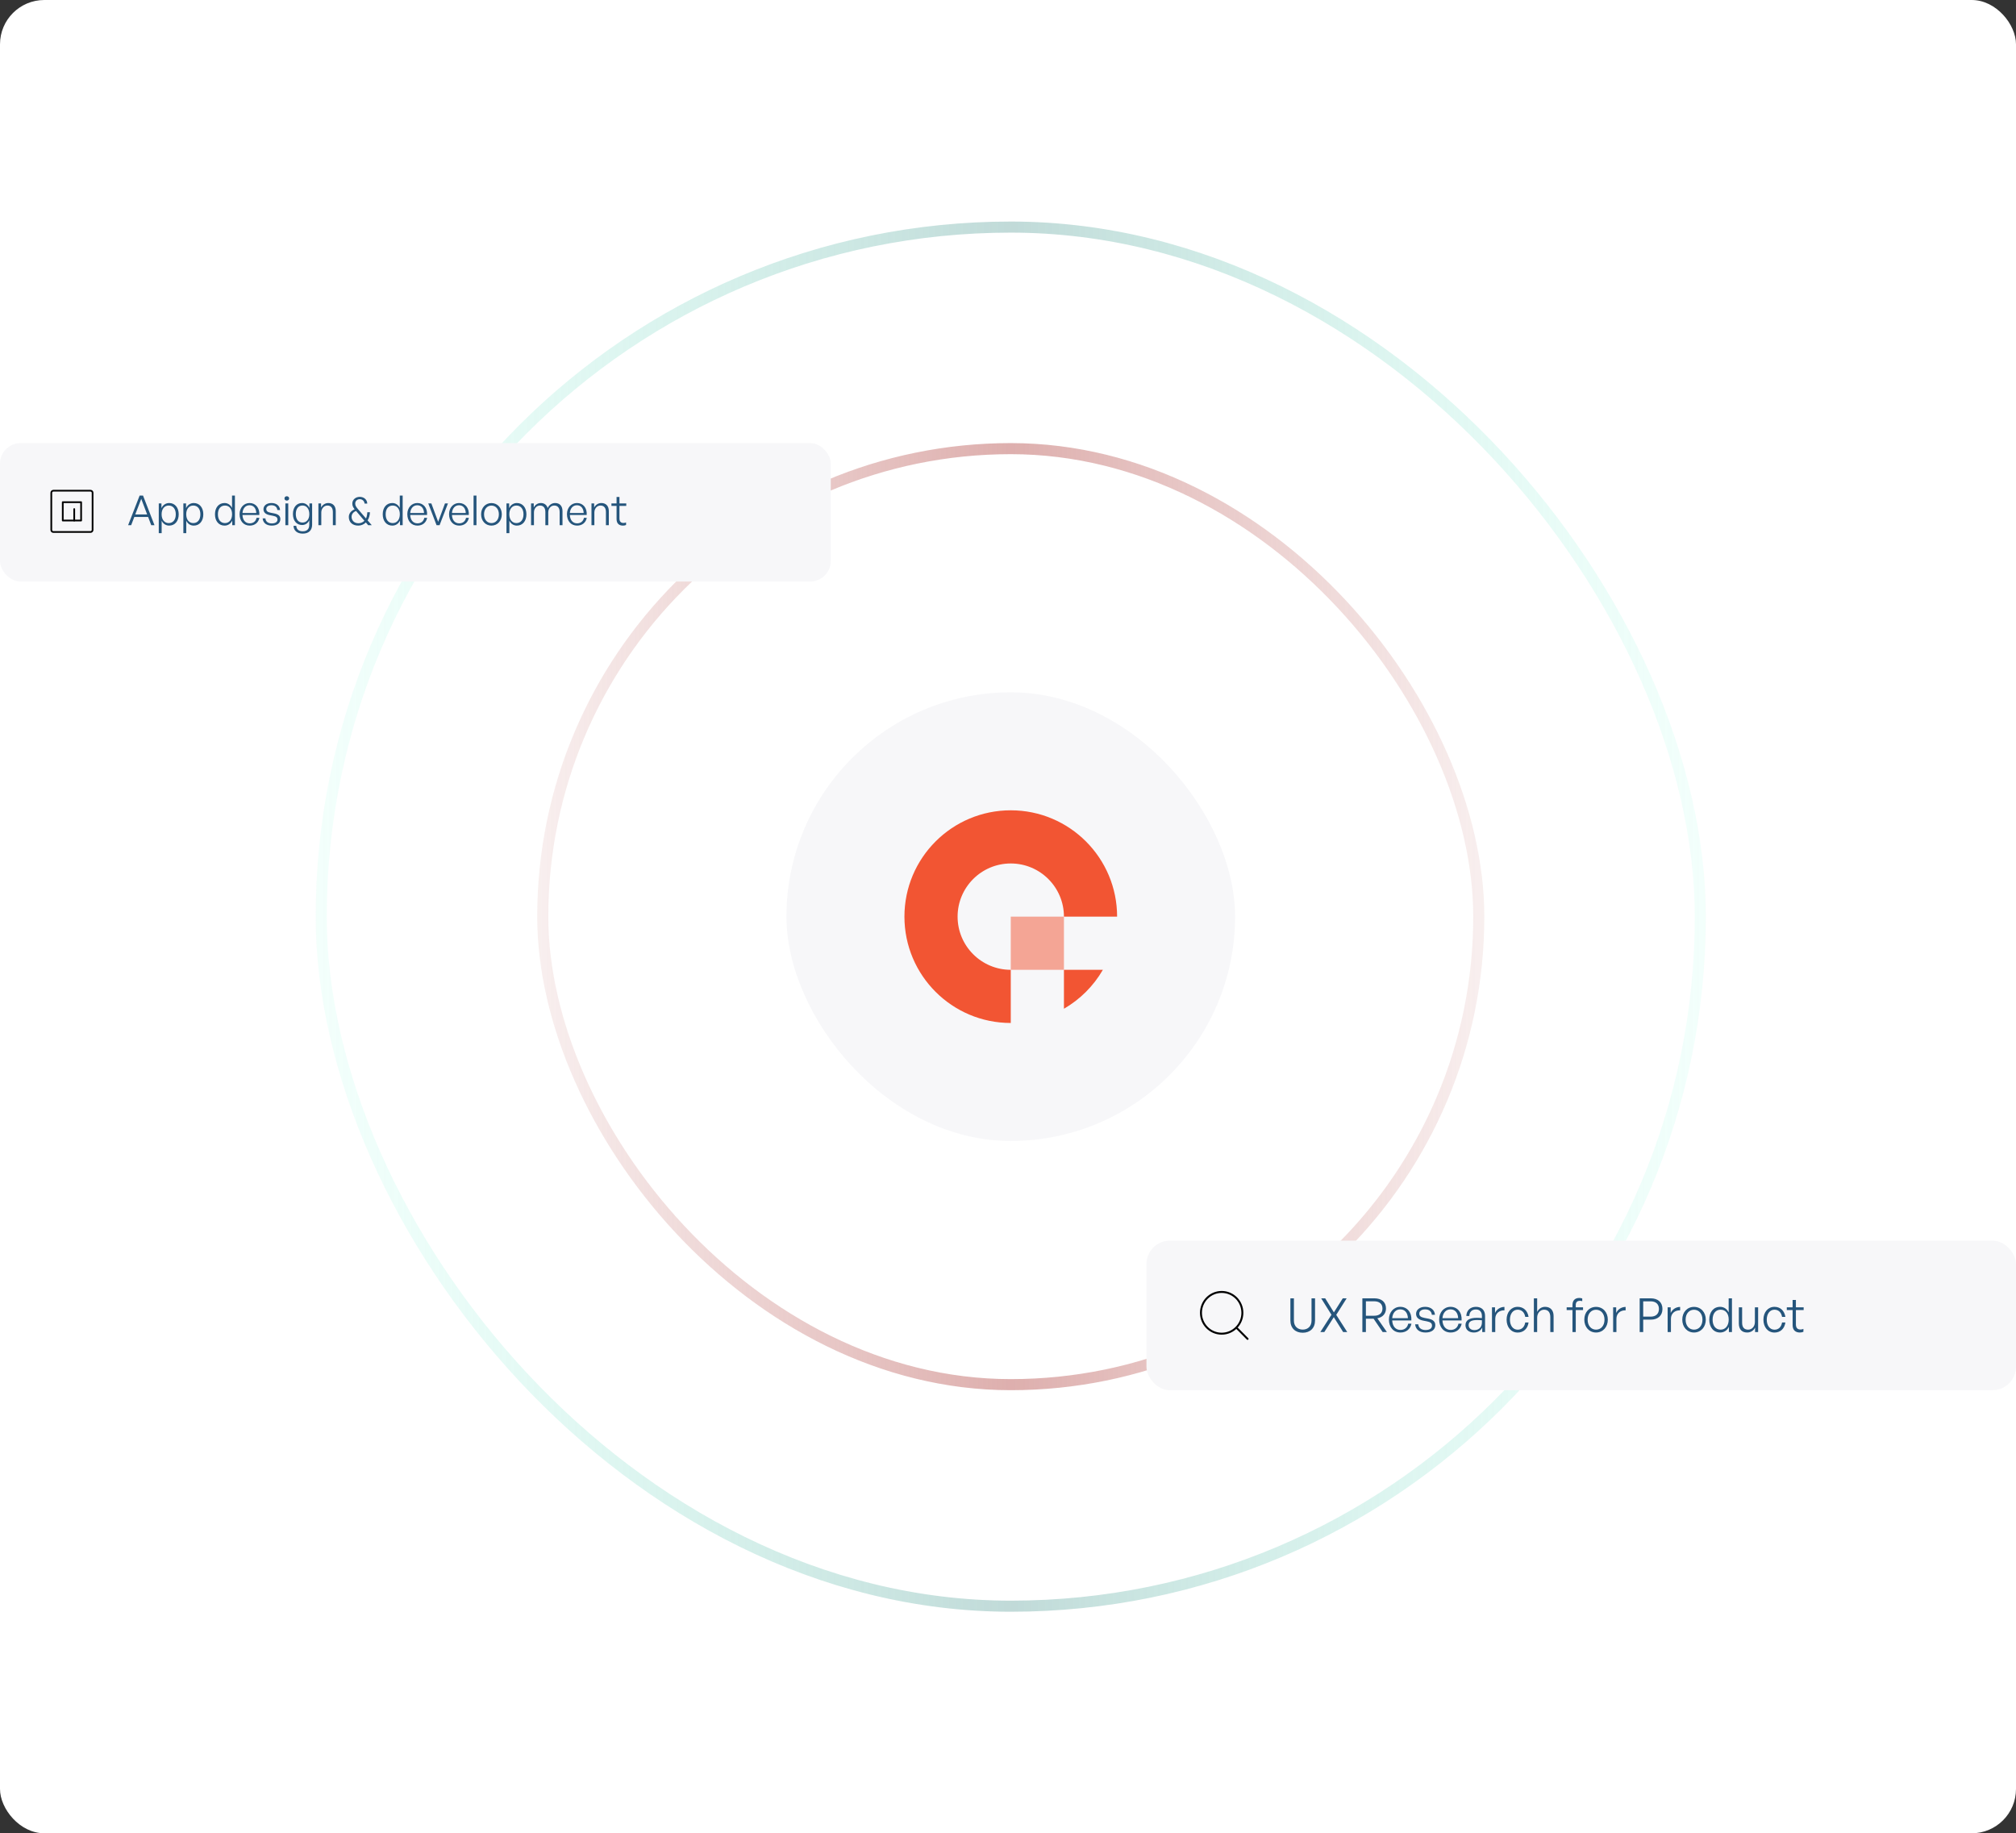 <svg width="364" height="331" viewBox="0 0 364 331" fill="none" xmlns="http://www.w3.org/2000/svg">
<rect x="0" y="0" width="364" height="331" fill="#333333" stroke="none"/>
<rect width="364" height="331" rx="8" fill="white"/>
<rect x="58" y="41" width="249" height="249" rx="124.5" stroke="url(#paint0_linear_53088_10362)" stroke-width="2"/>
<rect x="98" y="81" width="169" height="169" rx="84.5" stroke="url(#paint1_linear_53088_10362)" stroke-width="2"/>
<rect x="142" y="125" width="81" height="81" rx="40.5" fill="#F7F7F9"/>
<path d="M172.9 165.5C172.9 160.198 177.198 155.9 182.5 155.9C187.802 155.9 192.1 160.198 192.1 165.5L201.7 165.5C201.7 154.896 193.104 146.3 182.5 146.3C171.896 146.3 163.3 154.896 163.3 165.5C163.3 176.104 171.896 184.7 182.5 184.7L182.5 175.1C177.198 175.1 172.9 170.802 172.9 165.5Z" fill="#F25533"/>
<path opacity="0.5" d="M182.5 165.5H192.1V175.1H182.5V165.5Z" fill="#F25533"/>
<path d="M199.131 175.1H192.1V182.131C195.014 180.445 197.445 178.015 199.131 175.1Z" fill="#F25533"/>
<rect y="80" width="150" height="25" rx="3.728" fill="#F7F7F9"/>
<path d="M11.333 93.981H14.646V90.668H11.333V93.981Z" stroke="black" stroke-width="0.311" stroke-linecap="round" stroke-linejoin="round"/>
<path d="M13.404 91.91V93.981" stroke="black" stroke-width="0.311" stroke-linecap="round"/>
<path d="M16.717 88.969V95.679C16.717 95.885 16.55 96.052 16.345 96.052H9.635C9.429 96.052 9.262 95.885 9.262 95.679V88.969C9.262 88.764 9.429 88.597 9.635 88.597H16.345C16.55 88.597 16.717 88.764 16.717 88.969Z" stroke="black" stroke-width="0.311" stroke-linecap="round" stroke-linejoin="round"/>
<path d="M27.306 94.824L26.747 93.341H24.25L23.683 94.824H23.131L25.212 89.471H25.823L27.895 94.824H27.306ZM25.502 90.068L24.421 92.886H26.568L25.502 90.068ZM32.267 92.856C32.267 94.071 31.588 94.899 30.545 94.899C29.956 94.899 29.456 94.578 29.188 94.019V96.263H28.666V90.895H29.151V91.745C29.419 91.164 29.941 90.821 30.545 90.821C31.588 90.821 32.267 91.656 32.267 92.856ZM31.738 92.856C31.738 91.865 31.223 91.276 30.455 91.276C29.725 91.276 29.18 91.857 29.18 92.856C29.18 93.833 29.71 94.444 30.455 94.444C31.223 94.444 31.738 93.863 31.738 92.856ZM36.708 92.856C36.708 94.071 36.03 94.899 34.986 94.899C34.397 94.899 33.898 94.578 33.629 94.019V96.263H33.107V90.895H33.592V91.745C33.86 91.164 34.382 90.821 34.986 90.821C36.03 90.821 36.708 91.656 36.708 92.856ZM36.179 92.856C36.179 91.865 35.664 91.276 34.897 91.276C34.166 91.276 33.622 91.857 33.622 92.856C33.622 93.833 34.151 94.444 34.897 94.444C35.664 94.444 36.179 93.863 36.179 92.856ZM38.816 92.856C38.816 91.648 39.487 90.821 40.545 90.821C41.134 90.821 41.634 91.156 41.895 91.715V89.471H42.417V94.824H41.932V93.997C41.656 94.571 41.149 94.899 40.545 94.899C39.487 94.899 38.816 94.064 38.816 92.856ZM39.345 92.856C39.345 93.855 39.852 94.444 40.62 94.444C41.38 94.444 41.902 93.825 41.902 92.841C41.902 91.85 41.365 91.276 40.62 91.276C39.852 91.276 39.345 91.857 39.345 92.856ZM45.091 94.899C43.987 94.899 43.257 94.071 43.257 92.826C43.257 91.678 44.017 90.821 45.061 90.821C46.179 90.821 46.91 91.723 46.821 92.983H43.779C43.824 93.915 44.316 94.489 45.084 94.489C45.74 94.489 46.194 94.124 46.321 93.497H46.836C46.657 94.37 45.993 94.899 45.091 94.899ZM45.054 91.223C44.345 91.223 43.846 91.768 43.779 92.625H46.276C46.232 91.745 45.777 91.223 45.054 91.223ZM50.62 93.728C50.62 94.452 50.039 94.899 49.07 94.899C48.093 94.899 47.497 94.407 47.422 93.594H47.922C47.959 94.153 48.399 94.504 49.07 94.504C49.711 94.504 50.099 94.258 50.099 93.81C50.099 93.423 49.875 93.244 49.279 93.124L48.712 93.013C47.966 92.871 47.571 92.506 47.571 91.939C47.571 91.283 48.153 90.821 49.01 90.821C49.912 90.821 50.509 91.305 50.568 92.088H50.076C50.024 91.544 49.629 91.223 49.01 91.223C48.458 91.223 48.078 91.484 48.078 91.894C48.078 92.282 48.317 92.468 48.898 92.58L49.487 92.692C50.27 92.841 50.62 93.169 50.62 93.728ZM52.206 89.986C52.206 90.217 52.034 90.381 51.781 90.381C51.535 90.381 51.363 90.217 51.363 89.986C51.363 89.762 51.535 89.598 51.781 89.598C52.034 89.598 52.206 89.762 52.206 89.986ZM52.049 94.824H51.527V90.895H52.049V94.824ZM54.664 96.345C53.665 96.345 53.038 95.823 52.994 94.944H53.493C53.538 95.585 53.955 95.928 54.656 95.928C55.431 95.928 55.842 95.518 55.842 94.742V93.922C55.603 94.474 55.126 94.794 54.544 94.794C53.553 94.794 52.889 93.997 52.889 92.804C52.889 91.611 53.545 90.821 54.537 90.821C55.126 90.821 55.618 91.156 55.871 91.73V90.895H56.356V94.735C56.356 95.749 55.737 96.345 54.664 96.345ZM53.411 92.804C53.411 93.766 53.866 94.347 54.619 94.347C55.357 94.347 55.849 93.751 55.849 92.841C55.849 91.879 55.364 91.268 54.619 91.268C53.873 91.268 53.411 91.85 53.411 92.804ZM58.012 92.535V94.824H57.49V90.895H57.975V91.633C58.228 91.149 58.705 90.821 59.272 90.821C60.092 90.821 60.621 91.343 60.621 92.275V94.824H60.099V92.454C60.099 91.701 59.757 91.276 59.115 91.276C58.504 91.276 58.012 91.805 58.012 92.535ZM64.702 91.999L66.081 93.609C66.216 93.318 66.298 92.938 66.32 92.483H66.797C66.775 93.043 66.626 93.557 66.372 93.952L67.125 94.824H66.477L66.059 94.332C65.671 94.713 65.172 94.899 64.687 94.899C63.651 94.899 62.98 94.288 62.98 93.333C62.98 92.685 63.427 92.2 64.031 91.954C63.748 91.589 63.614 91.313 63.614 90.918C63.614 90.224 64.195 89.71 64.956 89.71C65.724 89.71 66.29 90.21 66.313 90.925H65.828C65.783 90.418 65.381 90.127 64.956 90.127C64.493 90.127 64.136 90.463 64.136 90.918C64.136 91.313 64.329 91.559 64.702 91.999ZM63.48 93.311C63.48 93.863 63.86 94.474 64.717 94.474C65.127 94.474 65.515 94.31 65.798 94.027L64.292 92.26C63.822 92.424 63.48 92.804 63.48 93.311ZM69.103 92.856C69.103 91.648 69.774 90.821 70.833 90.821C71.422 90.821 71.921 91.156 72.182 91.715V89.471H72.704V94.824H72.219V93.997C71.944 94.571 71.437 94.899 70.833 94.899C69.774 94.899 69.103 94.064 69.103 92.856ZM69.632 92.856C69.632 93.855 70.139 94.444 70.907 94.444C71.668 94.444 72.19 93.825 72.19 92.841C72.19 91.85 71.653 91.276 70.907 91.276C70.139 91.276 69.632 91.857 69.632 92.856ZM75.378 94.899C74.275 94.899 73.544 94.071 73.544 92.826C73.544 91.678 74.305 90.821 75.349 90.821C76.467 90.821 77.198 91.723 77.108 92.983H74.066C74.111 93.915 74.603 94.489 75.371 94.489C76.027 94.489 76.482 94.124 76.609 93.497H77.123C76.944 94.37 76.281 94.899 75.378 94.899ZM75.341 91.223C74.633 91.223 74.133 91.768 74.066 92.625H76.564C76.519 91.745 76.064 91.223 75.341 91.223ZM80.881 90.895L79.368 94.824H78.823L77.325 90.895H77.884L79.114 94.213L80.344 90.895H80.881ZM82.914 94.899C81.811 94.899 81.08 94.071 81.08 92.826C81.08 91.678 81.84 90.821 82.884 90.821C84.002 90.821 84.733 91.723 84.644 92.983H81.602C81.647 93.915 82.138 94.489 82.906 94.489C83.562 94.489 84.017 94.124 84.144 93.497H84.658C84.48 94.37 83.816 94.899 82.914 94.899ZM82.877 91.223C82.168 91.223 81.669 91.768 81.602 92.625H84.099C84.055 91.745 83.6 91.223 82.877 91.223ZM86.028 94.824H85.506V89.471H86.028V94.824ZM88.732 94.899C87.651 94.899 86.868 94.041 86.868 92.856C86.868 91.678 87.651 90.828 88.732 90.828C89.82 90.828 90.603 91.678 90.603 92.856C90.603 94.041 89.82 94.899 88.732 94.899ZM88.732 94.444C89.5 94.444 90.074 93.833 90.074 92.856C90.074 91.894 89.5 91.283 88.732 91.283C87.971 91.283 87.397 91.894 87.397 92.856C87.397 93.833 87.971 94.444 88.732 94.444ZM95.048 92.856C95.048 94.071 94.37 94.899 93.326 94.899C92.737 94.899 92.237 94.578 91.969 94.019V96.263H91.447V90.895H91.932V91.745C92.2 91.164 92.722 90.821 93.326 90.821C94.37 90.821 95.048 91.656 95.048 92.856ZM94.519 92.856C94.519 91.865 94.004 91.276 93.236 91.276C92.506 91.276 91.961 91.857 91.961 92.856C91.961 93.833 92.491 94.444 93.236 94.444C94.004 94.444 94.519 93.863 94.519 92.856ZM96.41 94.824H95.888V90.895H96.373V91.633C96.634 91.126 97.096 90.821 97.655 90.821C98.266 90.821 98.721 91.156 98.885 91.73C99.131 91.179 99.623 90.821 100.242 90.821C101.055 90.821 101.562 91.358 101.562 92.275V94.824H101.047V92.446C101.047 91.701 100.704 91.276 100.071 91.276C99.474 91.276 98.99 91.797 98.99 92.521V94.824H98.468V92.446C98.468 91.701 98.125 91.276 97.491 91.276C96.887 91.276 96.41 91.797 96.41 92.521V94.824ZM104.202 94.899C103.099 94.899 102.368 94.071 102.368 92.826C102.368 91.678 103.129 90.821 104.173 90.821C105.291 90.821 106.022 91.723 105.932 92.983H102.89C102.935 93.915 103.427 94.489 104.195 94.489C104.851 94.489 105.306 94.124 105.433 93.497H105.947C105.768 94.37 105.105 94.899 104.202 94.899ZM104.165 91.223C103.457 91.223 102.957 91.768 102.89 92.625H105.388C105.343 91.745 104.888 91.223 104.165 91.223ZM107.316 92.535V94.824H106.795V90.895H107.279V91.633C107.533 91.149 108.01 90.821 108.576 90.821C109.397 90.821 109.926 91.343 109.926 92.275V94.824H109.404V92.454C109.404 91.701 109.061 91.276 108.42 91.276C107.809 91.276 107.316 91.805 107.316 92.535ZM113.038 94.325V94.787C112.837 94.869 112.665 94.899 112.471 94.899C111.823 94.899 111.323 94.563 111.323 93.713V91.335H110.399V90.895H111.323V89.732H111.845V90.895H113.075V91.335H111.845V93.602C111.845 94.213 112.143 94.422 112.576 94.422C112.74 94.422 112.874 94.392 113.038 94.325Z" fill="#25557C"/>
<rect x="207" y="224" width="157" height="27" rx="4.238" fill="#F7F7F9"/>
<path d="M223.386 239.854L225.255 241.738" stroke="black" stroke-width="0.353" stroke-linecap="round" stroke-linejoin="round"/>
<path d="M216.841 237.029C216.841 239.11 218.515 240.796 220.58 240.796C221.615 240.796 222.551 240.373 223.228 239.689C223.902 239.008 224.319 238.068 224.319 237.029C224.319 234.949 222.645 233.262 220.58 233.262C218.515 233.262 216.841 234.949 216.841 237.029Z" stroke="black" stroke-width="0.353" stroke-linecap="round" stroke-linejoin="round"/>
<path d="M237.438 234.414V238.415C237.438 239.78 236.557 240.627 235.218 240.627C233.87 240.627 232.988 239.78 232.988 238.415L232.988 234.414H233.624V238.449C233.624 239.44 234.277 240.059 235.218 240.059C236.159 240.059 236.803 239.44 236.803 238.449V234.414H237.438ZM239.113 240.5H238.393L240.402 237.381L238.546 234.414H239.274L240.843 236.949L242.445 234.414H243.148L241.266 237.398L243.25 240.5H242.512L240.826 237.813L239.113 240.5ZM246.62 240.5H245.984V234.414H248.154C249.443 234.414 250.248 235.084 250.248 236.253C250.248 237.169 249.646 237.855 248.688 238.017L250.409 240.5H249.646L248.01 238.093H246.62V240.5ZM246.62 234.948V237.559H248.103C249.036 237.559 249.612 237.101 249.612 236.253C249.612 235.406 249.036 234.948 248.103 234.948H246.62ZM252.862 240.585C251.607 240.585 250.777 239.644 250.777 238.228C250.777 236.923 251.641 235.948 252.828 235.948C254.099 235.948 254.93 236.974 254.828 238.406H251.37C251.421 239.466 251.98 240.119 252.853 240.119C253.599 240.119 254.116 239.703 254.26 238.991H254.845C254.642 239.983 253.887 240.585 252.862 240.585ZM252.819 236.406C252.014 236.406 251.446 237.025 251.37 238H254.209C254.159 236.999 253.641 236.406 252.819 236.406ZM259.148 239.254C259.148 240.076 258.487 240.585 257.385 240.585C256.275 240.585 255.597 240.025 255.512 239.101H256.08C256.122 239.737 256.622 240.136 257.385 240.136C258.114 240.136 258.555 239.856 258.555 239.347C258.555 238.906 258.301 238.703 257.623 238.567L256.978 238.44C256.131 238.279 255.682 237.864 255.682 237.22C255.682 236.474 256.343 235.948 257.317 235.948C258.343 235.948 259.021 236.499 259.089 237.389H258.53C258.47 236.771 258.021 236.406 257.317 236.406C256.69 236.406 256.258 236.703 256.258 237.169C256.258 237.61 256.529 237.822 257.19 237.949L257.86 238.076C258.75 238.245 259.148 238.618 259.148 239.254ZM261.934 240.585C260.679 240.585 259.849 239.644 259.849 238.228C259.849 236.923 260.713 235.948 261.9 235.948C263.171 235.948 264.002 236.974 263.9 238.406H260.442C260.493 239.466 261.052 240.119 261.925 240.119C262.671 240.119 263.188 239.703 263.332 238.991H263.917C263.714 239.983 262.959 240.585 261.934 240.585ZM261.891 236.406C261.086 236.406 260.518 237.025 260.442 238H263.281C263.231 236.999 262.714 236.406 261.891 236.406ZM267.627 240.5V239.686C267.364 240.246 266.822 240.585 266.127 240.585C265.203 240.585 264.601 240.068 264.601 239.262C264.601 238.389 265.296 237.932 266.652 237.932C266.923 237.932 267.127 237.949 267.568 237.983V237.61C267.568 236.864 267.169 236.423 266.491 236.423C265.762 236.423 265.305 236.872 265.296 237.601H264.754C264.779 236.609 265.466 235.948 266.483 235.948C267.525 235.948 268.136 236.559 268.136 237.593V240.5H267.627ZM265.169 239.246C265.169 239.788 265.584 240.152 266.211 240.152C267.042 240.152 267.568 239.61 267.568 238.771V238.373C267.186 238.339 266.923 238.33 266.678 238.33C265.661 238.33 265.169 238.627 265.169 239.246ZM269.977 238.11V240.5H269.384V236.033H269.935V237.05C270.24 236.389 270.901 235.965 271.638 235.965V236.584C270.697 236.55 269.977 237.135 269.977 238.11ZM274.025 240.593C272.847 240.593 272.025 239.635 272.025 238.262C272.025 236.906 272.855 235.948 274.025 235.948C275.068 235.948 275.813 236.643 275.991 237.762H275.39C275.254 236.949 274.746 236.465 274.025 236.465C273.194 236.465 272.626 237.194 272.626 238.262C272.626 239.347 273.194 240.076 274.025 240.076C274.754 240.076 275.254 239.602 275.39 238.771H275.991C275.83 239.907 275.076 240.593 274.025 240.593ZM277.543 237.898V240.5H276.949V234.414H277.543V236.855C277.822 236.321 278.331 235.948 278.975 235.948C279.907 235.948 280.509 236.542 280.509 237.601V240.5H279.916V237.805C279.916 236.949 279.526 236.465 278.797 236.465C278.102 236.465 277.543 237.067 277.543 237.898ZM284.513 240.5H283.92V236.533H282.869V236.033H283.92V235.626C283.92 234.804 284.369 234.346 285.149 234.346C285.352 234.346 285.53 234.38 285.683 234.44V234.931C285.539 234.872 285.403 234.863 285.25 234.863C284.776 234.863 284.513 235.101 284.513 235.626V236.033H285.827V236.533H284.513V240.5ZM288.174 240.585C286.945 240.585 286.055 239.61 286.055 238.262C286.055 236.923 286.945 235.957 288.174 235.957C289.411 235.957 290.301 236.923 290.301 238.262C290.301 239.61 289.411 240.585 288.174 240.585ZM288.174 240.068C289.047 240.068 289.7 239.373 289.7 238.262C289.7 237.169 289.047 236.474 288.174 236.474C287.309 236.474 286.657 237.169 286.657 238.262C286.657 239.373 287.309 240.068 288.174 240.068ZM291.854 238.11V240.5H291.261V236.033H291.812V237.05C292.117 236.389 292.778 235.965 293.516 235.965V236.584C292.575 236.55 291.854 237.135 291.854 238.11ZM298.055 238.262H296.69V240.5H296.055V234.414H298.055C299.309 234.414 300.165 235.101 300.165 236.33C300.165 237.559 299.309 238.262 298.055 238.262ZM298.046 234.957H296.69V237.72H298.046C298.953 237.72 299.53 237.22 299.53 236.33C299.53 235.448 298.953 234.957 298.046 234.957ZM301.696 238.11V240.5H301.103V236.033H301.654V237.05C301.959 236.389 302.62 235.965 303.357 235.965V236.584C302.417 236.55 301.696 237.135 301.696 238.11ZM305.863 240.585C304.634 240.585 303.744 239.61 303.744 238.262C303.744 236.923 304.634 235.957 305.863 235.957C307.1 235.957 307.99 236.923 307.99 238.262C307.99 239.61 307.1 240.585 305.863 240.585ZM305.863 240.068C306.736 240.068 307.388 239.373 307.388 238.262C307.388 237.169 306.736 236.474 305.863 236.474C304.998 236.474 304.346 237.169 304.346 238.262C304.346 239.373 304.998 240.068 305.863 240.068ZM308.619 238.262C308.619 236.889 309.382 235.948 310.586 235.948C311.255 235.948 311.823 236.33 312.12 236.965V234.414H312.713V240.5H312.162V239.559C311.849 240.212 311.272 240.585 310.586 240.585C309.382 240.585 308.619 239.635 308.619 238.262ZM309.221 238.262C309.221 239.398 309.797 240.068 310.67 240.068C311.535 240.068 312.128 239.364 312.128 238.245C312.128 237.118 311.518 236.465 310.67 236.465C309.797 236.465 309.221 237.127 309.221 238.262ZM316.855 238.695V236.033H317.44V240.5H316.889V239.695C316.66 240.212 316.118 240.585 315.465 240.585C314.558 240.585 313.957 240.068 313.957 238.94V236.033H314.55V238.813C314.55 239.72 314.999 240.068 315.626 240.068C316.338 240.068 316.855 239.491 316.855 238.695ZM320.395 240.593C319.217 240.593 318.395 239.635 318.395 238.262C318.395 236.906 319.225 235.948 320.395 235.948C321.438 235.948 322.184 236.643 322.362 237.762H321.76C321.624 236.949 321.116 236.465 320.395 236.465C319.564 236.465 318.997 237.194 318.997 238.262C318.997 239.347 319.564 240.076 320.395 240.076C321.124 240.076 321.624 239.602 321.76 238.771H322.362C322.201 239.907 321.446 240.593 320.395 240.593ZM325.616 239.932V240.458C325.387 240.551 325.193 240.585 324.972 240.585C324.235 240.585 323.667 240.203 323.667 239.237V236.533H322.616V236.033H323.667V234.711H324.26V236.033H325.659V236.533H324.26V239.11C324.26 239.805 324.599 240.042 325.091 240.042C325.277 240.042 325.43 240.008 325.616 239.932Z" fill="#25557C"/>
<defs>
<linearGradient id="paint0_linear_53088_10362" x1="57" y1="165.5" x2="308" y2="165.5" gradientUnits="userSpaceOnUse">
<stop stop-color="#88FDDE" stop-opacity="0.1"/>
<stop offset="0.5" stop-color="#82B5B1" stop-opacity="0.5"/>
<stop offset="1" stop-color="#88FDDE" stop-opacity="0.1"/>
</linearGradient>
<linearGradient id="paint1_linear_53088_10362" x1="97" y1="165.5" x2="268" y2="165.5" gradientUnits="userSpaceOnUse">
<stop stop-color="#BC5F5C" stop-opacity="0.1"/>
<stop offset="0.5" stop-color="#BC5F5C" stop-opacity="0.5"/>
<stop offset="1" stop-color="#BC5F5C" stop-opacity="0.1"/>
</linearGradient>
</defs>
</svg>
